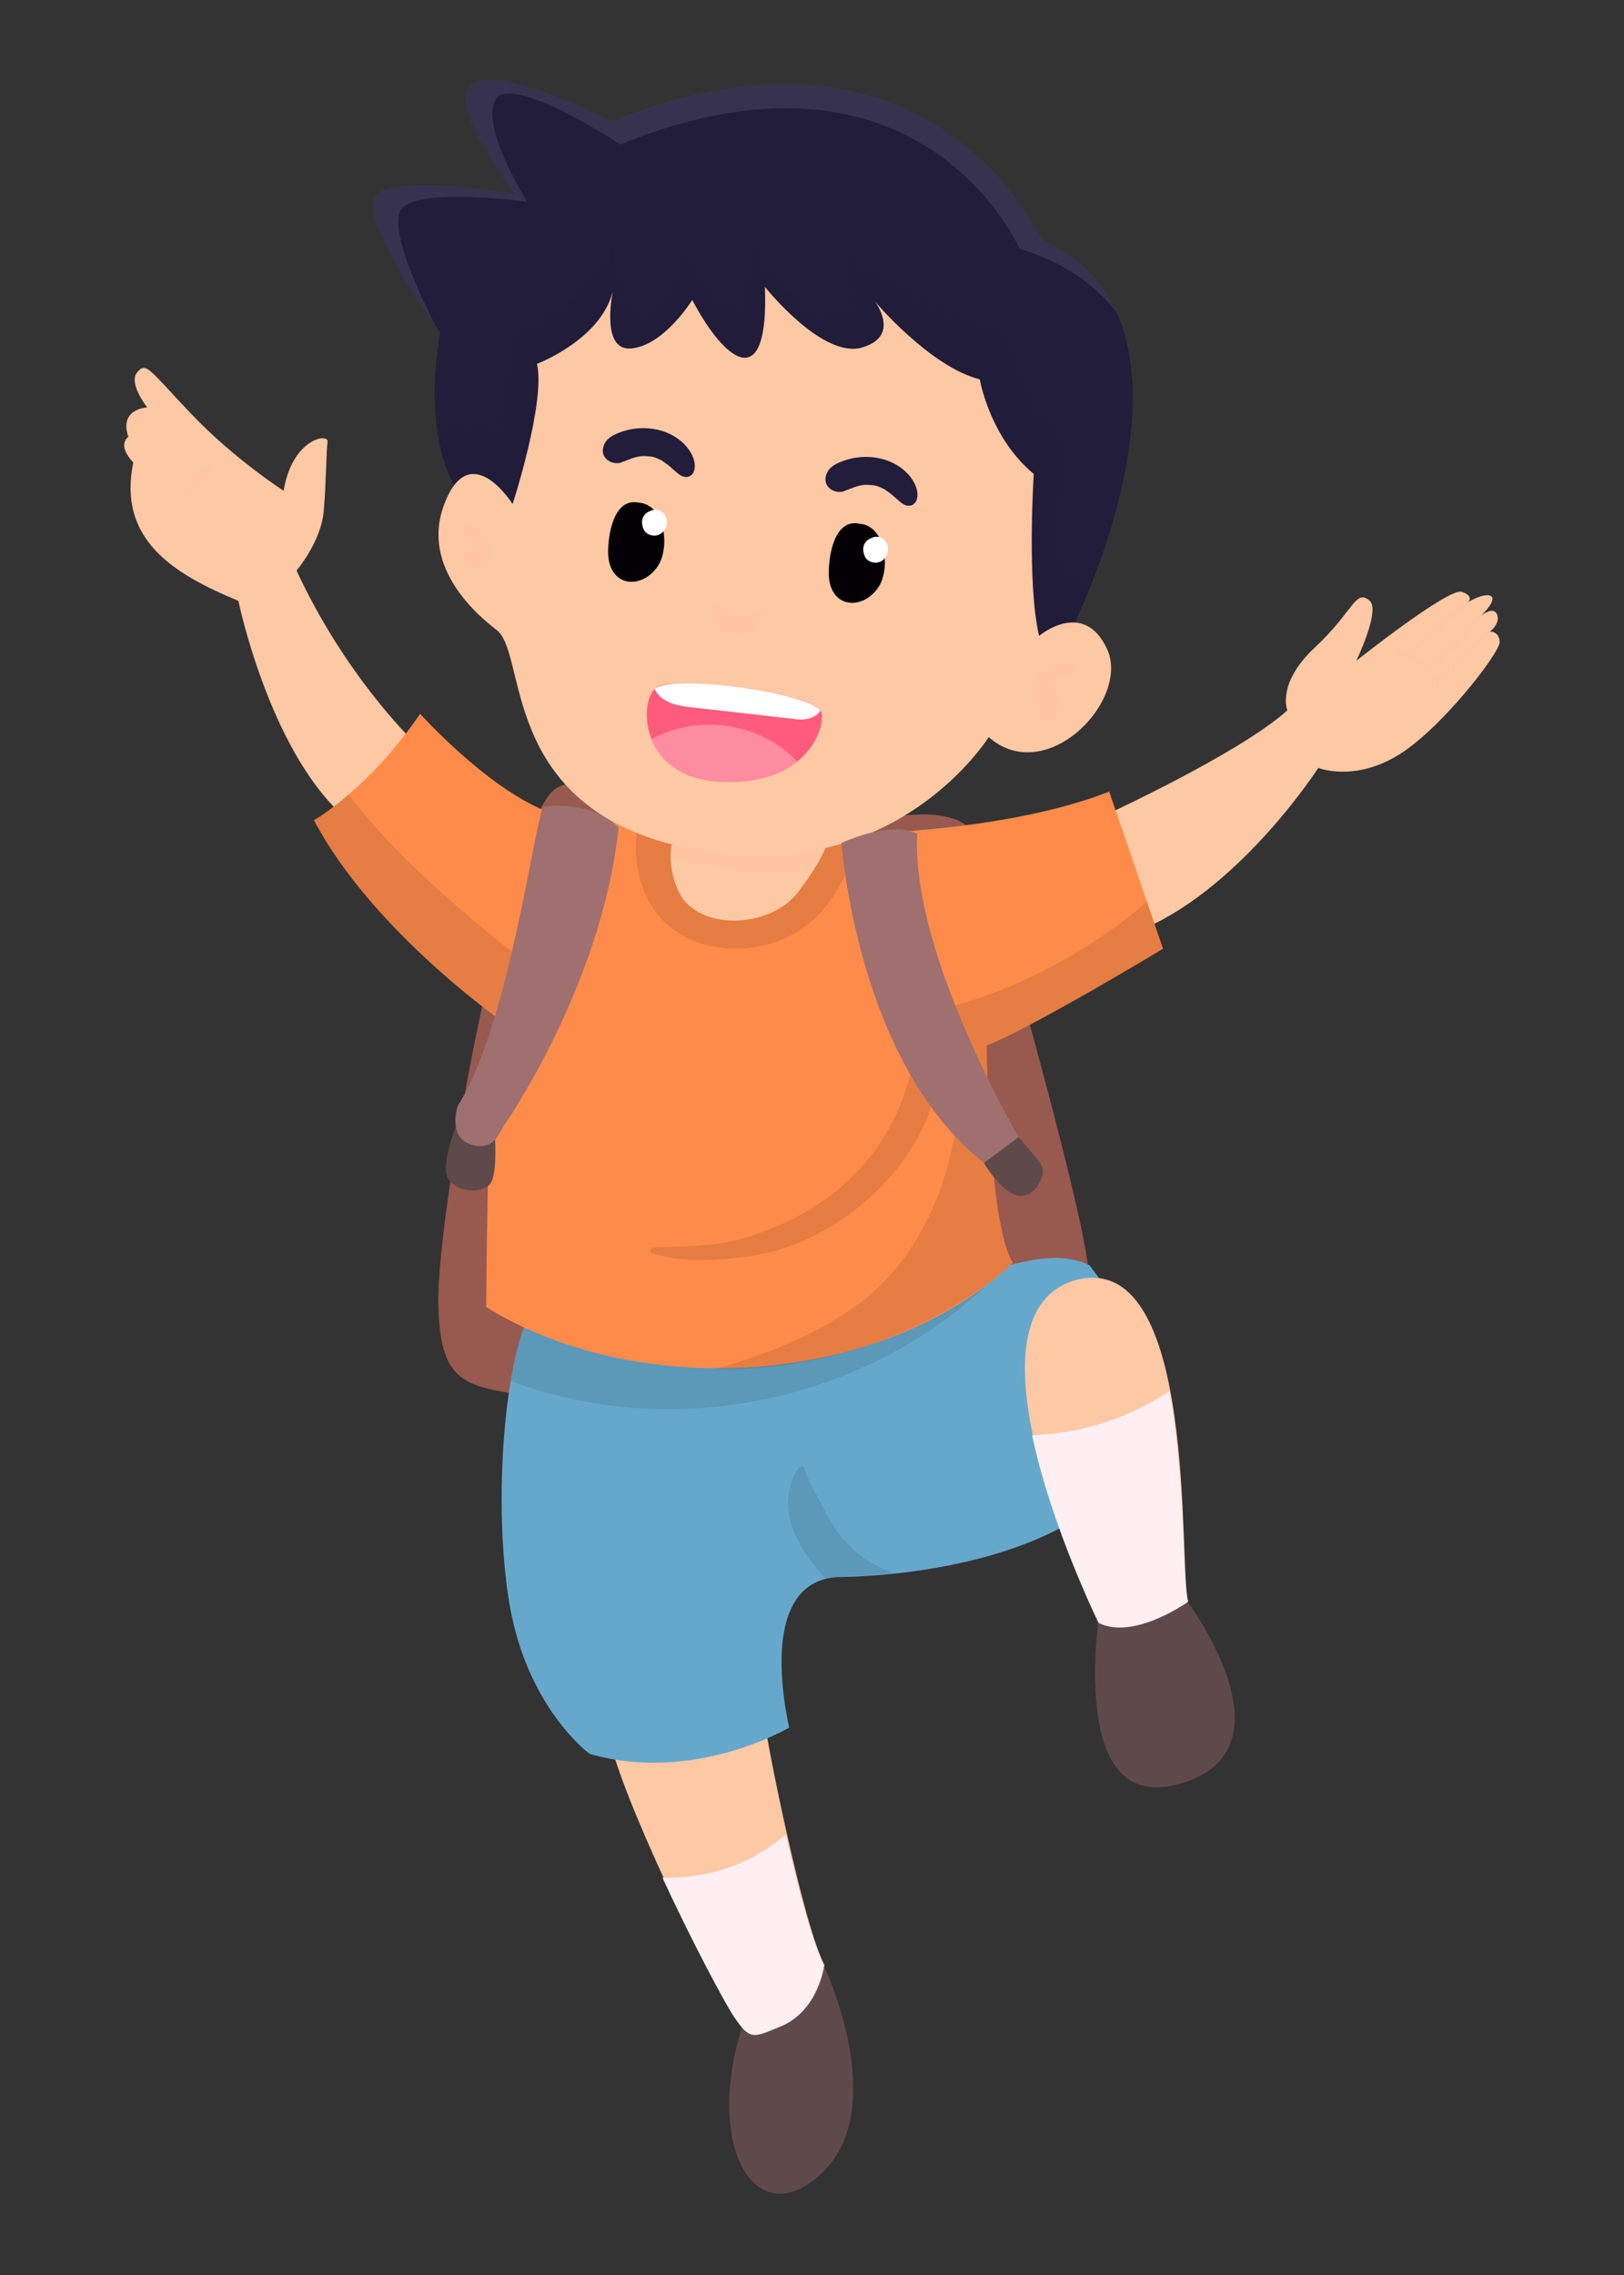 <?xml version="1.0" encoding="UTF-8"?>
<svg xmlns="http://www.w3.org/2000/svg" xmlns:xlink="http://www.w3.org/1999/xlink" viewBox="0 0 200 280">
  <rect x="0" y="0" width="200" height="280" fill="#333333" stroke="none"/>
  <defs>
    <style>
      .cls-1 {
        fill: #ff5c7d;
      }

      .cls-2 {
        fill: #ffc5a3;
        opacity: .5;
      }

      .cls-2, .cls-3, .cls-4, .cls-5 {
        mix-blend-mode: multiply;
      }

      .cls-6 {
        fill: #ff8ca1;
      }

      .cls-7 {
        fill: #9f706f;
      }

      .cls-8, .cls-9 {
        fill: #fff;
      }

      .cls-10 {
        fill: #5f4a4b;
      }

      .cls-3 {
        opacity: .2;
      }

      .cls-3, .cls-11 {
        fill: #211d3b;
      }

      .cls-12 {
        fill: none;
      }

      .cls-13 {
        fill: #030005;
      }

      .cls-14 {
        fill: #66a8cc;
      }

      .cls-15 {
        isolation: isolate;
      }

      .cls-16 {
        fill: #ff9a81;
      }

      .cls-9, .cls-4 {
        opacity: .1;
      }

      .cls-17 {
        fill: #ff8b4a;
      }

      .cls-18, .cls-5 {
        fill: #985a4f;
      }

      .cls-19 {
        fill: #ffeff2;
      }

      .cls-20 {
        fill: #fdc8a4;
      }

      .cls-21 {
        clip-path: url(#clippath);
      }

      .cls-5 {
        opacity: .25;
      }
    </style>
    <clipPath id="clippath">
      <rect class="cls-12" width="200" height="280"/>
    </clipPath>
  </defs>
  <g class="cls-15">
    <g id="_圖層_1" data-name="圖層 1">
      <g class="cls-21">
        <g>
          <path class="cls-11" d="M127.94,80.11s2.69-3.29,4.45-3.54c0,0,18.43-37.34-4.06-47.01,0,0-13.81-30.53-52.91-14.6-12.03-5.8-26.45-10.71-12,8.98,0,0-14.07-2.6-16.96,0-2.9,2.59,7.77,17,7.77,17,0,0-2.52,11.7,2.04,19.46l71.68,19.73Z"/>
          <path class="cls-9" d="M125.57,30.63s-12.1-27.92-49.18-12.85c0,0-13.51-8.9-15.38-5.48-1.87,3.42,3.94,12.54,3.94,12.54,0,0-12.59-1.77-15.34.68-2.07,1.85,1.95,10.49,4.06,14.64-2.15-3.01-9.71-14-7.21-16.23,2.9-2.59,16.96,0,16.96,0-14.49-19.74.06-14.73,12-8.98,39.1-15.93,52.91,14.6,52.91,14.6,4.62,1.99,7.51,5.15,9.19,8.91-2.64-3.41-6.48-6.2-11.96-7.84Z"/>
          <path class="cls-3" d="M53.98,53.84c3.16-3.09,6.95-.4,6.95-.4,0,0,3.05-6.99,1.97-11.71,0,0,11.13-5.48,12.63-11.42.44,2.92.19,7.58,3.21,8.76,3.17,1.23,5.76-7.54,5.76-7.54,3.36,7.87,8.46,10.05,8.1-1.21,0,0,5.77,9.79,10.66,8.35,4.89-1.44-.32-7.66-.32-7.66,0,0,14.52,8.78,20.67,10.34.17.89,2.6,9.03,7.71,13.25,0,0-2.25,9.89-.74,16.54,0,0,1.54-1.04,3.58,1.38-1.02,2.52-1.77,4.05-1.77,4.05-1.76.25-4.45,3.54-4.45,3.54l-71.68-19.73c-1.18-2.01-1.88-4.28-2.28-6.54Z"/>
          <path class="cls-10" d="M101.45,241.9s8.25,17.33-.13,25.45c-8.38,8.12-14.99-3.62-9.51-19.16l9.64-6.29Z"/>
          <path class="cls-20" d="M74.91,213.23c1.23,7.39,12.6,30.49,15.58,34.93,2,2.99,2.45,2.5,5.7,1.18,4.66-1.89,5.34-7.52,5.34-7.52-2.57-4.72-7.08-27.25-7.38-30.09l-19.25,1.5Z"/>
          <path class="cls-18" d="M63.68,171.59c1.2.19,3.92.02,7.63-.37,12.93-1.44,37.91-5.9,52.14-9.43,6.13-1.53,10.27-2.86,10.59-3.7.48-1.29-1.21-9.01-3.58-18.29-3.76-14.83-9.25-33.65-10.23-36.5-1.61-4.66-10.95-2.62-10.95-2.62,0,0-34.69-7.05-40.67-3.74-5.57,3.02-14.07,47.51-14.63,62.33-.04,10.38,2.58,11.2,9.7,12.32Z"/>
          <path class="cls-5" d="M123.46,161.79c6.13-1.53,10.27-2.86,10.59-3.7.48-1.29-1.21-9.01-3.58-18.29-2.31,1.66-7.63,5.5-12.85,6.84-4.9,1.23,1.9,10.38,5.84,15.15Z"/>
          <path class="cls-5" d="M63.68,171.59c1.2.19,3.92.02,7.63-.37,1.84-2.1,3.66-4.26,3.66-4.26,0,0-.14-7.95-.56-9.35s-4.05-8.5-4.05-8.5l-5.58-2.23c-.45.02-4.88-.79-9.01-3.43-1.11,7.04-1.79,12.92-1.79,15.82-.04,10.38,2.58,11.2,9.7,12.32Z"/>
          <path class="cls-14" d="M134.18,155.73c20.78,27.22-7.49,37.94-31.07,38.38-7.57.46-7.69,10.11-5.93,18.52,0,0-11.69,6.94-24.57,3.23,0,0-7.63-5.57-9.84-18.29-2.08-11.95-.83-31.39,3.26-37.38,0,0,16.61,3.42,35.16,1.38,15.45-1.7,26-9.32,32.98-5.84Z"/>
          <path class="cls-4" d="M66.04,160.19s16.61,3.42,35.16,1.38c9.15-1.01,16.58-4.09,22.57-5.71-14.38,15.59-39.24,22.19-60.87,14.12.71-4.25,1.76-7.77,3.14-9.78Z"/>
          <path class="cls-4" d="M98.3,180.74c.25-.37.68-.41.81.02.51,1.8,1.55,3.31,2.31,4.87,2.06,4.33,5.16,6.87,8.69,7.94-3.77.45-5.8.27-8.42.74-2.58-2.8-6.75-8.19-3.39-13.58Z"/>
          <path class="cls-10" d="M142.67,195.9l3.59,1.27s13.21,17.6-.26,22.16c-13.48,4.56-11.26-16.03-10.55-21.48l7.22-1.95Z"/>
          <path class="cls-20" d="M127.18,176.57c2.34,11.2,8.18,23.09,8.18,23.09,4.33,2.18,10.98-2.57,10.98-2.57-1.27-3.75,1.42-44.02-14.13-39.47-6.57,2.11-6.83,10.33-5.03,18.95Z"/>
          <path class="cls-19" d="M127.11,176.65c2.34,11.2,8.18,23.09,8.18,23.09,4.33,2.18,10.98-2.57,10.98-2.57-.63-2.53-.27-15.48-2.27-25.95-3.12,2.07-8.78,5.11-16.88,5.43Z"/>
          <path class="cls-20" d="M135.58,100.57s17-7.77,22.96-13.14c0,0-1.37-3.3,3.39-7.74,4.76-4.44,4.99-7.26,6.74-5.76,1.37,1.18-1.64,7.4-1.64,7.4,0,0,11.38-9.04,12.99-8.49,1.61.55.76,1.29.76,1.29,2.19-1.36,4.6-1.34,1.66,1.61,0,0,1.54-1.21,1.94-.08.4,1.13-.89,2.07-.89,2.07,0,0,1.15-.05,1.2,1.28.05,1.32-7.49,11.09-12.85,14.14-5.35,3.05-9.49,1.36-9.49,1.36,0,0-9.22,14.34-21.28,19.7l-5.51-13.64Z"/>
          <path class="cls-20" d="M50.82,91.19c-.37-.46-8.35-8.14-14.3-20.97,0,0,3.03-3.54,3.35-7.32.32-3.78.29-7.32.47-8.5s-4.38-.41-5.41,6c0,0-6.05-3.87-11.35-9.43-5.29-5.55-5.57-6.49-6.69-5.14-1.12,1.34,1.24,4.31,1.24,4.31,0,0-3.53.15-2.32,3.63,0,0-1.49.89.6,3.16-1.93,9.46,4.87,13.68,12.95,17.02,0,0,3.69,17.99,12.75,26.33l8.7-9.08Z"/>
          <path class="cls-17" d="M102.54,102.72s20.5.04,34.06-5.29l6.63,19.34s-16.15,9.74-21.72,11.91c0,0,.22,22.08,3.24,26.73-16.62,15.58-46.61,16.82-64.88,5.45,0,0,.2-29.34,1.18-35.74,0,0-15.48-11.02-22.38-24.17,0,0,6.73-3.81,13.07-13.09,0,0,7.96,8.86,15.34,11.91l35.46,2.95Z"/>
          <path class="cls-4" d="M38.68,100.94s1.74-.99,4.27-3.16c7.58,10.24,22.35,21.05,22.35,21.05-.25,1.65-2.41,5.92-4.61,6.02-2.39-1.77-15.73-11.96-22.01-23.9Z"/>
          <path class="cls-4" d="M113.03,131.23c-.31-.1-.76.12-.81.48-2.4,10.55-10.47,17.91-20.94,20.74-3.71,1.12-7.08.85-10.75,1.08-.39.02-.64.54-.25.68,3.38,1.25,7.96.92,11.76.44,8.16-1.05,16.08-6.56,20.41-13.67,1.67-2.7,4.56-8.51.57-9.76Z"/>
          <path class="cls-4" d="M79.55,110.23c-1.67-3.73-1.35-7.34-.88-9.5l23.88,1.99s1.37,0,3.63-.09c-.86,2.62-2.12,5.5-3.81,8.04-5.53,8.33-19.01,8.07-22.82-.45Z"/>
          <path class="cls-4" d="M106.74,159.71c9.94-8.2,13.12-23.29,10.74-35.96,8.26-2.06,17.94-7.57,23.77-12.78l1.99,5.79s-16.15,9.74-21.72,11.91c0,0,.22,22.08,3.24,26.73,0,0-11.27,11.21-30.99,12.91-2,.17-3.94.23-5.82.2,6.75-1.88,13.33-4.47,18.81-8.8Z"/>
          <path class="cls-10" d="M56.62,137.49s-2.75,6.12-1.27,7.83c1.48,1.71,4.26,1.38,5.02.38.91-1.18.58-5.91.58-5.91l-4.34-2.3Z"/>
          <path class="cls-7" d="M66.88,99.25c-1.33,3.65-4.36,27.22-10.5,36.84,0,0-1.42,4.12,1.97,4.87,2.55.56,3.12-1.54,3.62-2.27s12.17-17.64,14.21-36.81c0,0-2.43-3.26-9.3-2.62Z"/>
          <path class="cls-20" d="M82.73,103.96s-.66,2.67.91,5.9c2.26,4.63,11.1,4.57,14.66-.08,1.75-2.3,3.29-4.71,3.7-6.54l-19.27.73Z"/>
          <path class="cls-2" d="M101.99,103.23c-.25,1.12-.93,2.47-1.82,3.87-5.1.75-12.51-.04-17.58-1.8.01-.83.14-1.33.14-1.33l19.27-.73Z"/>
          <path class="cls-20" d="M54.65,62.21c3.18-8.61,8.48-.17,8.48-.17,0,0,4.08-12.54,3-17.26,0,0,7.82-2.94,9.32-8.88-.37,2.1-.96,7.26,2.27,6.99,4.05-.34,7.53-5.97,7.53-5.97,4.35,8.2,9.45,11.27,8.95-1.61,0,0,7.08,8.9,11.97,7.46,4.89-1.44,1.53-5.72,1.53-5.72,0,0,6.81,8.09,12.96,9.64.17.89,1.54,7.41,6.65,11.64,0,0-.87,13.29.65,19.94,0,0,5.46-4.64,8.37,1.6,2.91,6.24-7.42,17.09-14.57,10.85,0,0-10.94,17.65-34.41,14.14-25.96-3.88-22.25-23.71-26.04-27.2-.55-.51-9.82-6.84-6.65-15.45Z"/>
          <path class="cls-19" d="M81.59,231.12c3.71,8.02,7.71,15.49,8.82,17.12,2,2.99,2.45,2.5,5.7,1.18,4.66-1.89,5.34-7.52,5.34-7.52-1.73-3.9-3.38-10.28-4.67-16.15-2.44,2.18-7.42,5.47-15.2,5.36Z"/>
          <path class="cls-2" d="M25.44,57.38c.32-.15.7.21.43.51-.65.71-1.36,1.36-1.91,2.17-.52.77-.88,1.59-1.3,2.41-.19.37-.68.13-.64-.24.21-1.9,1.7-4.01,3.42-4.84Z"/>
          <path class="cls-2" d="M172.29,80.09c.33.04.66.14,1,.27,2.33-2.17,4.66-4.37,7.13-6.37.19-.15.44.15.27.32-2.16,2.21-4.51,4.25-6.83,6.31.68.35,1.32.83,1.88,1.41,2.44-1.83,4.32-4.3,6.55-6.36.17-.16.42.06.27.25-1.92,2.3-4.05,4.7-6.49,6.5.31.37.59.76.81,1.17,8.45-8.82,8.82-7,.21.48.19.46.34.92.37,1.38.01.17-.25.26-.33.1-.51-1.06-.92-2.04-1.69-2.92-.08-.07-.15-.13-.23-.2.01,0,.02-.02.03-.02-.9-.92-1.96-1.38-3.1-1.92-.23-.11-.08-.41.14-.39Z"/>
          <path class="cls-10" d="M123.49,139.32l1.97.63,2.49,2.96c.46.55.61,1.3.37,1.97-.34.94-1.03,2.13-2.38,2.29-2.29.27-4.76-4.04-4.76-4.04l2.32-3.81Z"/>
          <path class="cls-7" d="M103.64,103.74s1.82,26.96,17.53,39.39l4.29-3.18s-13.3-22.6-12.5-37.3c0,0-2.55-1.84-9.32,1.09Z"/>
          <g>
            <path class="cls-16" d="M129.64,83.87s-.04.05-.03.04c.01-.01.02-.03.03-.04Z"/>
            <path class="cls-2" d="M128.58,88.32c.66.27,1.51.07,1.94-.51.8-1.17-.16-2.6-1.25-3.17.03.02-.01-.01-.07-.05.03-.1.09-.2.13-.29.08-.14.18-.27.28-.39,0,0,.02-.02.03-.03,0-.01.02-.02.03-.03-.01.01-.01.01-.02.02,0,0,0,0,.01-.01.12-.11.25-.2.38-.3.19-.13.41-.22.65-.28.01,0,0,0-.05,0,.21-.06.47-.09.67-.1.24.02.47-.08.71-.11.46-.07.62-.68.25-.96-.26-.2-.57-.38-.9-.41-2.06-.23-4.08,1.39-4.22,3.47-.11,1.17.25,2.65,1.44,3.14Z"/>
          </g>
          <path class="cls-2" d="M57.36,68.18c.19-.61.89-1.03,1.49-.72,0-.02-.01-.05-.02-.08-.05-.17-.11-.3-.2-.46.03.06.02.05.01.03-.11-.22-.38-.51-.44-.57-.34-.35-.79-.56-1.08-.96-.28-.39,0-.98.52-.91,1.94.48,3.61,3,2.38,4.86-.93,1.46-3.17.5-2.66-1.18Z"/>
          <g>
            <path class="cls-11" d="M101.67,58.81c.14-.99.82-1.52,1.69-1.89,2.78-1.23,6.39-.84,8.49,1.46.76.83,1.43,2.13,1,3.26-.27.52-.75.71-1.31.55-.53-.19-1.06-.76-1.5-1.13-.35-.31-.75-.59-1.13-.85-.97-.47-1.09-.48-2.1-.54-1.12-.03-2.03.5-3.04.84-1.06.21-2.26-.53-2.1-1.7Z"/>
            <path class="cls-11" d="M74.25,55.27c.14-.99.82-1.52,1.69-1.89,2.78-1.23,6.39-.84,8.49,1.46.76.83,1.43,2.13,1,3.26-.27.52-.75.71-1.31.55-.53-.19-1.06-.76-1.5-1.13-.35-.31-.76-.59-1.13-.85-.97-.47-1.09-.48-2.1-.54-1.12-.03-2.03.5-3.04.84-1.06.21-2.26-.53-2.1-1.7Z"/>
            <path class="cls-13" d="M102.07,70.85c-.07-2.28.62-7.03,3.75-6.4,3.26.25,3.83,5.35,2.46,7.67-1.93,3.06-5.99,2.82-6.21-1.27Z"/>
            <path class="cls-13" d="M74.9,68.26c-.07-2.28.62-7.03,3.75-6.4,3.26.25,3.83,5.35,2.46,7.67-1.93,3.06-5.99,2.82-6.21-1.27Z"/>
            <g>
              <path class="cls-8" d="M106.35,67.96c.01.13.05.29.12.42-.03-.09-.05-.19-.08-.28.03.09.05.19.08.28.04.08.09.16.14.24-.05-.08-.09-.15-.14-.23.27.76,1.23,1.04,1.94.74.62-.27.98-.97.96-1.61,0-.03-.01-.06-.01-.09.01-.09-.04-.22-.06-.28-.03-.2-.17-.39-.27-.56-.11-.15-.25-.26-.41-.34-.1-.07-.21-.12-.33-.13-.18-.06-.36-.08-.55-.04-.12.03-.24.07-.36.1-.04.01-.07.05-.11.07-.62.19-1.03.84-.96,1.48,0,.09.02.17.05.25Z"/>
              <path class="cls-8" d="M79.11,64.63c.01.13.05.29.12.42-.03-.09-.05-.19-.08-.28.03.09.05.19.08.28.04.08.09.16.14.24-.05-.08-.09-.15-.14-.23.27.76,1.23,1.04,1.94.74.62-.27.98-.98.96-1.61,0-.03-.01-.06-.01-.09.01-.09-.04-.22-.06-.28-.03-.2-.17-.39-.27-.56-.11-.15-.25-.26-.41-.34-.1-.07-.21-.12-.33-.13-.18-.06-.36-.08-.55-.04-.12.03-.24.07-.36.1-.04.01-.07.05-.11.07-.62.19-1.03.84-.96,1.48,0,.09.02.17.05.25Z"/>
              <polygon class="cls-8" points="102.26 65.8 102.26 65.81 102.26 65.81 102.26 65.8"/>
              <polygon class="cls-8" points="102.27 65.82 102.26 65.81 102.26 65.8 102.26 65.81 102.27 65.82"/>
            </g>
          </g>
          <path class="cls-2" d="M87.24,75.19c.08-.48.4-.95.94-.76-.09-.03-.05-.01.02,0,.18.04.32.09.48.2.63.32,1.08.94,1.68,1.29.16.08.37.17.53.24.07,0,.18.02.26.04.12-.02.26-.03.39-.06.63-.22,1.14-.6,1.74-.89.4-.19.86.26.68.67-.31.67-.78,1.25-1.41,1.65-1.37.98-3.16.52-4.3-.59-.52-.43-1.05-1.05-.99-1.77Z"/>
          <g>
            <path class="cls-1" d="M101.14,87.61c-.71-2.31-17.7-4.31-20.11-3.14-2.4,1.17-2.7,11.28,7.86,11.74,10.56.46,12.83-6.71,12.25-8.6Z"/>
            <path class="cls-6" d="M80.25,90.97c5.75-3.15,13.45-2.04,17.9,2.76-4.54,3.77-15.64,3.68-17.9-2.76Z"/>
            <path class="cls-8" d="M85.33,87.07c-1.83-.18-3.9-.54-4.71-2.3,2.28-1.84,18.9.52,20.43,2.68-.76,1.1-2.16,1.23-3.4,1.02-4.11-.47-8.21-.93-12.32-1.4Z"/>
          </g>
        </g>
      </g>
    </g>
  </g>
</svg>
